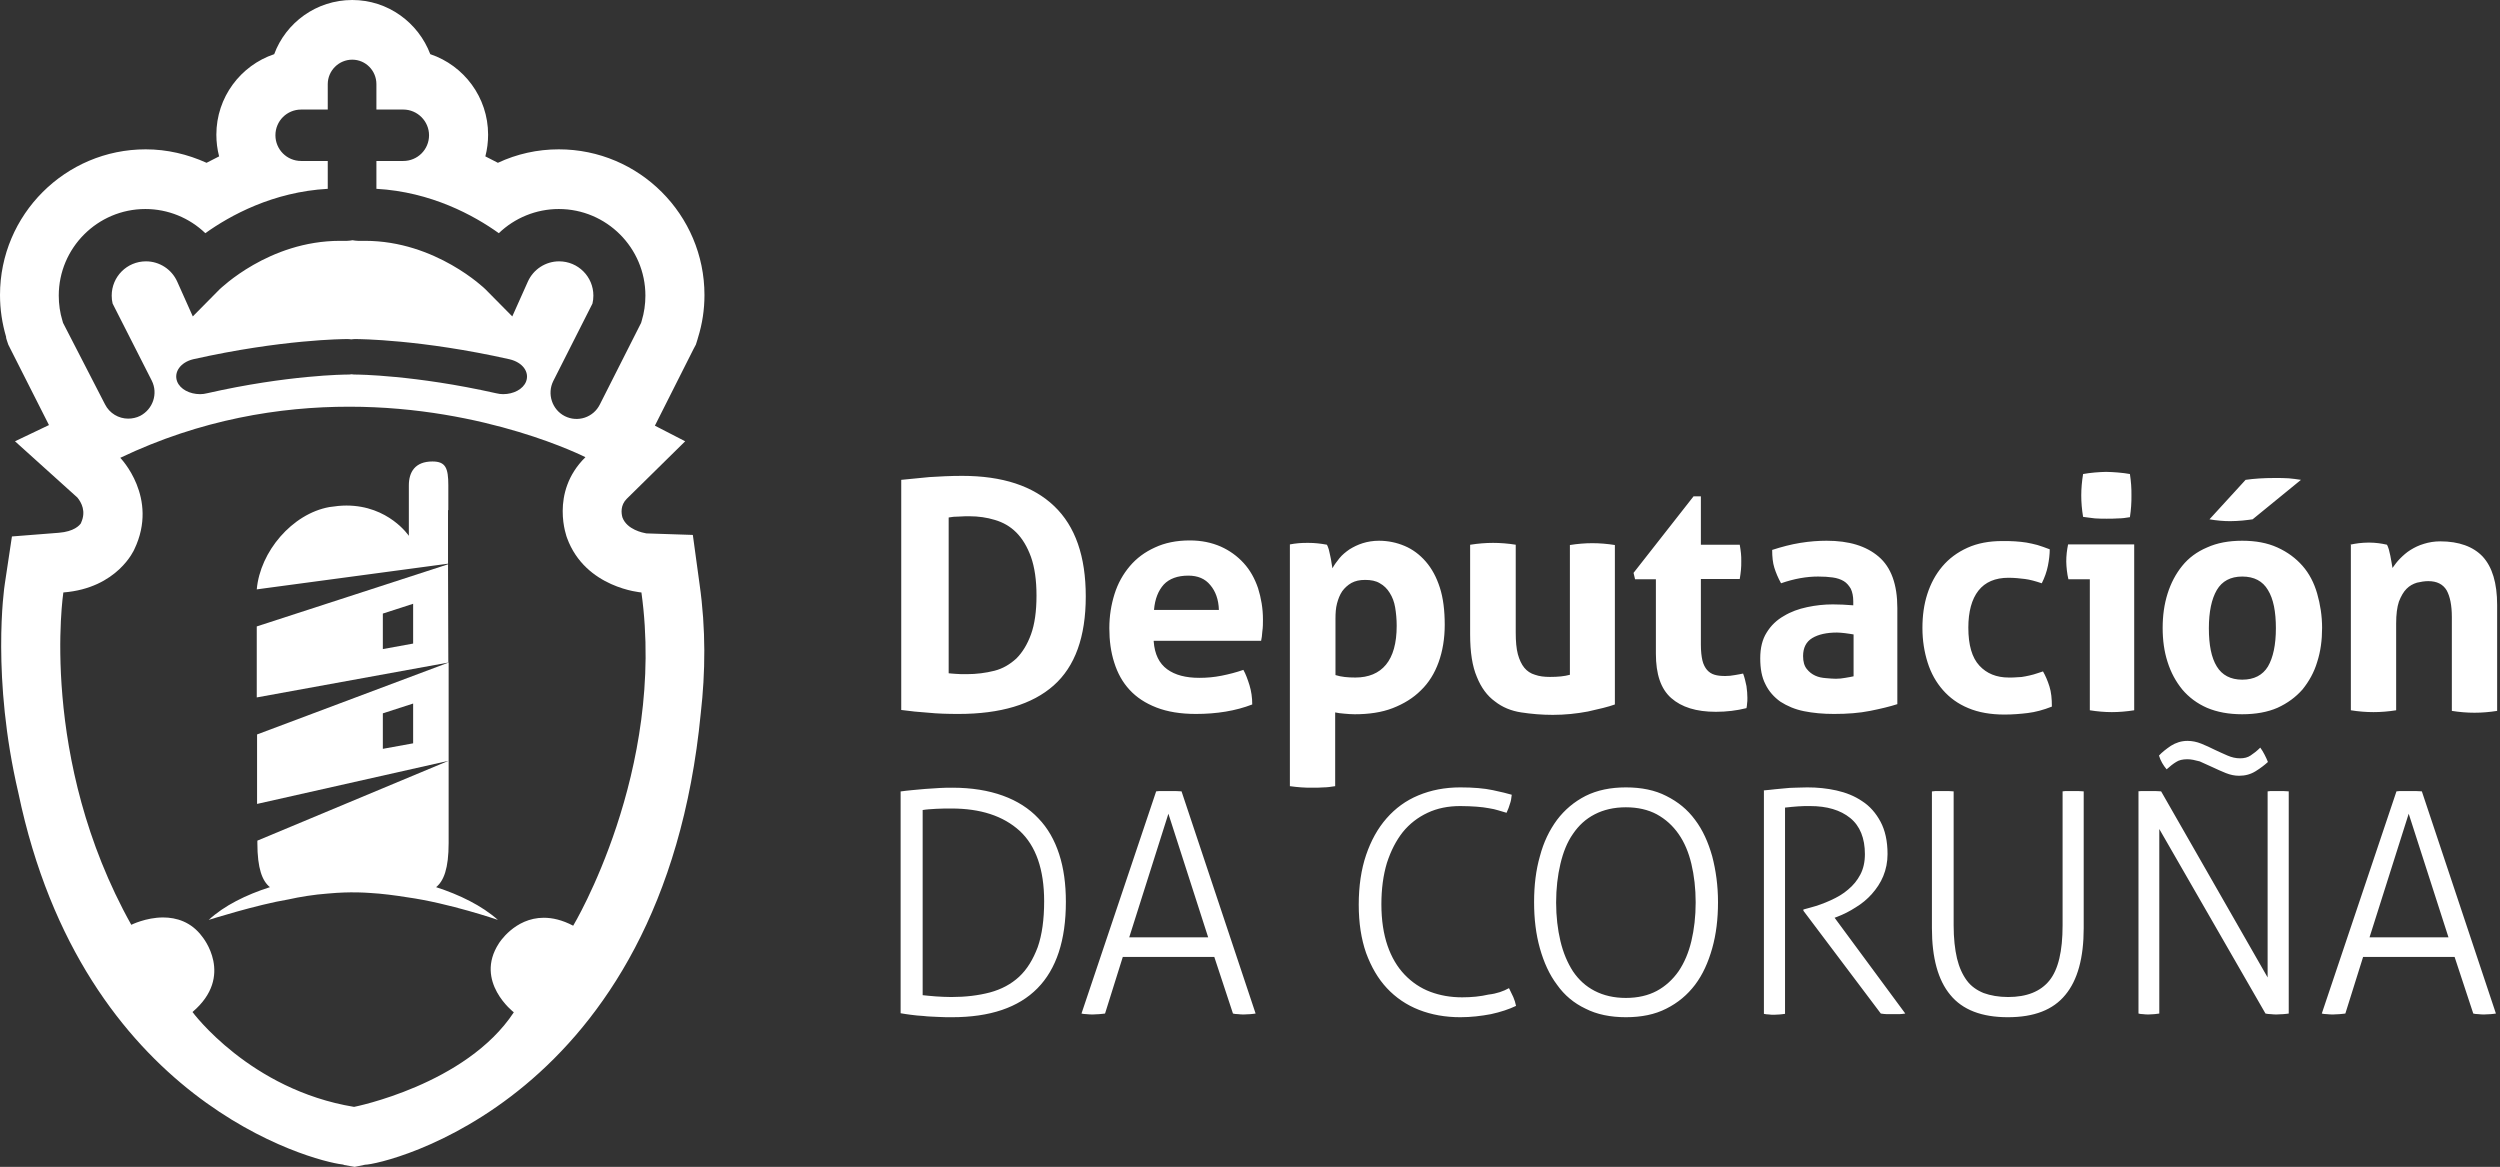 <?xml version="1.0" encoding="UTF-8"?>
<svg xmlns="http://www.w3.org/2000/svg" width="857" height="400" viewBox="0 0 857 400" fill="none">
  <rect x="0" y="0" width="857" height="400" fill="#333333" stroke="none"/>
  <path d="M308.944 164.49C311.986 164.175 315.238 163.86 318.595 163.545C321.952 163.336 325.729 163.126 329.82 163.126C343.667 163.126 354.158 166.588 361.396 173.511C368.634 180.435 372.201 190.716 372.201 204.458C372.201 218.305 368.53 228.481 361.186 234.985C353.843 241.489 342.933 244.741 328.561 244.741C324.784 244.741 321.428 244.636 318.28 244.322C315.133 244.112 311.986 243.797 308.944 243.378V164.49ZM325.099 230.789C325.729 230.894 326.568 230.894 327.617 230.999C328.666 231.104 329.925 231.104 331.393 231.104C334.75 231.104 337.897 230.684 340.835 229.95C343.772 229.215 346.185 227.747 348.388 225.754C350.486 223.656 352.164 220.928 353.423 217.466C354.682 214.004 355.312 209.598 355.312 204.143C355.312 198.898 354.682 194.492 353.423 190.925C352.164 187.464 350.486 184.631 348.388 182.533C346.29 180.435 343.877 179.071 341.045 178.232C338.317 177.393 335.38 176.973 332.338 176.973C331.289 176.973 330.135 176.973 328.771 177.078C327.407 177.078 326.253 177.183 325.204 177.393V230.789H325.099ZM395.49 219.879C395.805 224.285 397.378 227.432 400.106 229.425C402.833 231.418 406.505 232.363 411.121 232.363C413.638 232.363 416.156 232.153 418.779 231.628C421.401 231.104 423.814 230.474 426.227 229.635C427.066 231.104 427.696 232.887 428.325 234.88C428.954 236.978 429.269 239.076 429.269 241.489C423.604 243.692 417.1 244.741 409.967 244.741C404.722 244.741 400.211 244.007 396.434 242.538C392.658 241.07 389.615 239.076 387.203 236.454C384.79 233.831 383.111 230.789 381.957 227.117C380.803 223.551 380.279 219.564 380.279 215.368C380.279 211.172 380.908 207.29 382.062 203.619C383.216 199.947 384.999 196.8 387.307 194.073C389.615 191.345 392.448 189.247 395.91 187.673C399.266 186.1 403.253 185.261 407.869 185.261C411.855 185.261 415.317 185.995 418.464 187.359C421.506 188.722 424.129 190.611 426.332 193.024C428.535 195.436 430.108 198.269 431.262 201.626C432.311 204.983 432.941 208.549 432.941 212.326C432.941 213.69 432.941 215.053 432.731 216.417C432.626 217.781 432.521 218.83 432.311 219.669H395.49V219.879ZM417.835 209.074C417.73 205.507 416.681 202.675 414.897 200.577C413.114 198.374 410.596 197.325 407.344 197.325C403.672 197.325 400.84 198.374 398.952 200.367C397.064 202.465 395.91 205.297 395.595 209.074H417.835ZM442.172 186.624C443.221 186.415 444.166 186.31 445.215 186.205C446.159 186.1 447.313 186.1 448.571 186.1C450.565 186.1 452.663 186.31 454.866 186.729C455.076 187.044 455.285 187.673 455.495 188.303C455.705 189.037 455.81 189.771 456.02 190.611C456.229 191.45 456.334 192.184 456.439 192.919C456.544 193.653 456.649 194.282 456.754 194.807C457.383 193.653 458.223 192.499 459.167 191.345C460.111 190.191 461.265 189.247 462.629 188.303C463.992 187.464 465.461 186.729 467.14 186.205C468.818 185.68 470.706 185.366 472.699 185.366C475.847 185.366 478.784 185.995 481.511 187.149C484.239 188.303 486.652 190.086 488.75 192.499C490.848 194.912 492.421 197.849 493.575 201.416C494.729 204.983 495.254 209.284 495.254 214.214C495.254 218.935 494.52 223.236 493.156 227.012C491.792 230.789 489.799 234.041 487.071 236.664C484.449 239.286 481.197 241.279 477.42 242.748C473.644 244.217 469.238 244.846 464.412 244.846C463.153 244.846 461.894 244.741 460.74 244.636C459.586 244.532 458.537 244.427 457.698 244.217V269.499C456.334 269.709 454.971 269.918 453.712 269.918C452.453 270.023 451.194 270.023 449.935 270.023C448.676 270.023 447.418 270.023 446.159 269.918C444.9 269.813 443.536 269.709 442.172 269.499V186.624ZM457.803 231.418C459.796 232.048 461.999 232.258 464.622 232.258C469.133 232.258 472.699 230.789 475.112 227.852C477.525 224.914 478.784 220.508 478.784 214.529C478.784 212.221 478.574 210.123 478.259 208.235C477.945 206.346 477.315 204.668 476.371 203.199C475.532 201.835 474.378 200.682 473.014 199.947C471.65 199.108 469.972 198.793 467.979 198.793C466.09 198.793 464.622 199.108 463.258 199.842C461.999 200.577 460.95 201.521 460.111 202.675C459.272 203.934 458.747 205.297 458.328 206.871C457.908 208.444 457.803 210.228 457.803 212.011V231.418ZM504.066 186.729C506.688 186.31 509.311 186.1 511.829 186.1C514.346 186.1 516.969 186.31 519.592 186.729V216.837C519.592 219.879 519.801 222.292 520.326 224.285C520.851 226.173 521.585 227.747 522.529 228.901C523.473 230.055 524.732 230.894 526.201 231.314C527.669 231.838 529.348 232.048 531.341 232.048C534.068 232.048 536.271 231.838 538.16 231.314V186.834C540.782 186.415 543.405 186.205 545.818 186.205C548.335 186.205 550.958 186.415 553.581 186.834V241.489C551.273 242.329 548.126 243.063 544.349 243.902C540.468 244.636 536.481 245.056 532.285 245.056C528.509 245.056 524.942 244.741 521.48 244.217C518.018 243.692 514.976 242.433 512.458 240.44C509.836 238.552 507.737 235.72 506.269 232.048C504.695 228.376 503.961 223.551 503.961 217.466V186.729H504.066ZM567.638 198.583H560.504L559.98 196.38L580.541 170.154H583.059V186.729H596.382C596.591 187.778 596.696 188.827 596.801 189.667C596.906 190.506 596.906 191.45 596.906 192.394C596.906 193.443 596.906 194.387 596.801 195.331C596.696 196.276 596.591 197.325 596.382 198.479H583.059V220.928C583.059 223.236 583.269 225.019 583.583 226.383C583.898 227.747 584.527 228.901 585.157 229.635C585.891 230.474 586.73 230.999 587.779 231.314C588.828 231.628 589.982 231.733 591.451 231.733C592.5 231.733 593.654 231.628 594.703 231.418C595.752 231.209 596.696 231.104 597.536 230.894C598.06 232.258 598.375 233.726 598.689 235.195C598.899 236.664 599.004 238.027 599.004 239.181C599.004 240.021 599.004 240.65 598.899 241.175C598.899 241.699 598.794 242.224 598.689 242.748C595.332 243.587 591.871 244.007 588.199 244.007C581.485 244.007 576.45 242.433 572.883 239.286C569.316 236.139 567.638 231.104 567.638 224.075V198.583ZM635.301 206.137C635.301 204.353 634.986 202.989 634.462 201.835C633.832 200.786 633.098 199.842 632.049 199.213C631 198.583 629.741 198.164 628.272 197.954C626.804 197.744 625.125 197.639 623.237 197.639C619.251 197.639 615.055 198.374 610.544 199.947C609.495 198.059 608.76 196.276 608.236 194.597C607.711 192.919 607.501 190.925 607.501 188.513C610.753 187.464 613.901 186.624 617.153 186.1C620.405 185.575 623.342 185.366 626.174 185.366C633.832 185.366 639.707 187.149 644.008 190.821C648.309 194.492 650.407 200.367 650.407 208.444V241.384C647.785 242.224 644.742 242.958 641.071 243.692C637.399 244.427 633.308 244.741 628.692 244.741C624.916 244.741 621.559 244.427 618.411 243.797C615.264 243.168 612.642 242.014 610.334 240.545C608.131 238.972 606.347 236.978 605.194 234.566C603.935 232.153 603.41 229.215 603.41 225.649C603.41 222.082 604.144 219.145 605.613 216.837C607.082 214.424 609.075 212.536 611.488 211.172C613.901 209.703 616.523 208.759 619.461 208.13C622.398 207.5 625.335 207.186 628.272 207.186C630.371 207.186 632.783 207.291 635.301 207.5V206.137ZM635.301 217.466C634.462 217.361 633.518 217.151 632.469 217.047C631.42 216.942 630.58 216.837 629.741 216.837C626.174 216.837 623.342 217.466 621.244 218.725C619.146 219.984 618.097 222.082 618.097 224.914C618.097 226.803 618.516 228.271 619.356 229.32C620.195 230.369 621.139 231.104 622.293 231.628C623.447 232.153 624.601 232.363 625.965 232.468C627.223 232.572 628.377 232.677 629.321 232.677C630.371 232.677 631.525 232.572 632.574 232.363C633.623 232.153 634.672 232.048 635.406 231.838V217.466H635.301ZM700.342 230.16C701.181 231.628 701.915 233.307 702.545 235.3C703.174 237.293 703.384 239.496 703.384 242.224C700.447 243.378 697.719 244.112 695.096 244.427C692.579 244.741 689.851 244.951 687.124 244.951C682.403 244.951 678.207 244.217 674.745 242.748C671.178 241.279 668.346 239.181 666.038 236.559C663.73 233.936 661.947 230.789 660.793 227.117C659.639 223.446 659.009 219.564 659.009 215.263C659.009 211.067 659.534 207.186 660.688 203.619C661.842 200.052 663.52 196.905 665.828 194.177C668.136 191.45 670.968 189.352 674.43 187.778C677.892 186.205 681.879 185.47 686.389 185.47C687.963 185.47 689.432 185.47 690.795 185.575C692.159 185.68 693.418 185.785 694.677 185.995C695.936 186.205 697.195 186.519 698.453 186.834C699.712 187.254 701.076 187.673 702.65 188.303C702.65 189.981 702.44 191.87 702.02 193.968C701.6 196.066 700.866 198.059 699.922 199.947C697.719 199.213 695.831 198.688 694.152 198.479C692.474 198.269 690.586 198.059 688.487 198.059C683.977 198.059 680.515 199.528 678.207 202.465C675.899 205.402 674.745 209.703 674.745 215.158C674.745 221.138 676.004 225.439 678.522 228.166C681.039 230.894 684.396 232.258 688.592 232.258C689.746 232.258 690.69 232.258 691.635 232.153C692.579 232.153 693.418 232.048 694.362 231.838C695.201 231.733 696.146 231.418 697.09 231.209C698.034 230.894 699.188 230.579 700.342 230.16ZM716.392 198.583H709.049C708.839 197.639 708.629 196.59 708.524 195.541C708.419 194.492 708.314 193.443 708.314 192.499C708.314 190.506 708.524 188.618 708.944 186.624H731.603V243.482C728.98 243.902 726.358 244.112 723.945 244.112C721.532 244.112 719.015 243.902 716.392 243.482V198.583ZM714.084 177.183C713.664 174.665 713.455 172.252 713.455 169.84C713.455 167.532 713.664 165.014 714.084 162.496C715.343 162.287 716.707 162.077 718.07 161.972C719.539 161.867 720.798 161.762 721.952 161.762C723.211 161.762 724.575 161.867 726.043 161.972C727.512 162.077 728.876 162.287 730.134 162.496C730.344 163.755 730.449 165.014 730.554 166.168C730.659 167.427 730.659 168.581 730.659 169.84C730.659 170.994 730.659 172.252 730.554 173.511C730.449 174.77 730.344 176.029 730.134 177.288C728.876 177.498 727.512 177.707 726.148 177.707C724.679 177.812 723.421 177.812 722.162 177.812C721.008 177.812 719.644 177.812 718.175 177.707C716.707 177.498 715.343 177.393 714.084 177.183ZM768.634 244.846C764.018 244.846 760.032 244.112 756.57 242.643C753.213 241.175 750.381 239.077 748.073 236.349C745.87 233.621 744.192 230.579 743.038 226.908C741.884 223.341 741.359 219.459 741.359 215.263C741.359 211.067 741.884 207.186 743.038 203.514C744.192 199.842 745.87 196.695 748.073 193.968C750.276 191.24 753.108 189.142 756.57 187.673C760.032 186.1 764.018 185.366 768.634 185.366C773.25 185.366 777.236 186.1 780.698 187.673C784.16 189.247 786.993 191.345 789.3 193.968C791.608 196.59 793.287 199.842 794.336 203.514C795.385 207.186 796.014 211.067 796.014 215.263C796.014 219.459 795.49 223.341 794.336 226.908C793.287 230.474 791.503 233.621 789.3 236.349C786.993 238.972 784.16 241.07 780.698 242.643C777.341 244.112 773.25 244.846 768.634 244.846ZM768.634 232.992C772.726 232.992 775.663 231.418 777.446 228.481C779.23 225.439 780.174 221.033 780.174 215.368C780.174 209.703 779.335 205.297 777.446 202.255C775.663 199.213 772.726 197.639 768.634 197.639C764.648 197.639 761.711 199.213 759.927 202.255C758.144 205.297 757.2 209.703 757.2 215.368C757.2 221.033 758.039 225.439 759.927 228.481C761.711 231.418 764.648 232.992 768.634 232.992ZM769.788 164.49C772.726 164.07 775.978 163.86 779.649 163.86C781.538 163.86 783.216 163.86 784.58 163.965C785.943 164.07 787.307 164.28 788.776 164.49L772.201 178.022C771.257 178.127 770.103 178.337 768.739 178.442C767.375 178.547 766.012 178.652 764.543 178.652C762.235 178.652 759.822 178.442 757.41 178.022L769.788 164.49ZM805.561 186.729C806.61 186.519 807.659 186.31 808.603 186.205C809.652 186.1 810.806 185.995 812.065 185.995C813.324 185.995 814.373 186.1 815.317 186.205C816.261 186.31 817.31 186.519 818.254 186.729C818.464 187.044 818.674 187.673 818.883 188.303C819.093 189.037 819.198 189.771 819.408 190.506C819.513 191.24 819.723 192.079 819.828 192.814C819.933 193.548 820.037 194.177 820.142 194.702C820.877 193.653 821.716 192.499 822.765 191.45C823.814 190.401 824.968 189.352 826.332 188.513C827.695 187.673 829.164 186.939 830.947 186.415C832.626 185.89 834.514 185.575 836.507 185.575C842.906 185.575 847.837 187.359 851.089 190.821C854.341 194.387 856.02 199.842 856.02 207.395V243.692C853.397 244.112 850.774 244.322 848.257 244.322C845.739 244.322 843.116 244.112 840.494 243.692V211.487C840.494 207.5 839.864 204.458 838.71 202.36C837.452 200.262 835.353 199.213 832.416 199.213C831.157 199.213 829.898 199.423 828.535 199.737C827.171 200.157 826.017 200.786 824.968 201.835C823.919 202.885 823.08 204.353 822.345 206.241C821.716 208.13 821.401 210.647 821.401 213.69V243.482C818.779 243.902 816.156 244.112 813.638 244.112C811.016 244.112 808.498 243.902 805.875 243.482V186.729H805.561ZM308.944 271.282C309.888 271.177 311.147 270.967 312.616 270.862C314.084 270.758 315.658 270.548 317.231 270.443C318.91 270.338 320.483 270.233 322.057 270.128C323.631 270.023 325.204 270.023 326.463 270.023C333.072 270.023 338.842 270.967 343.772 272.751C348.703 274.534 352.794 277.157 355.941 280.514C359.193 283.871 361.501 287.962 363.075 292.787C364.648 297.613 365.382 303.068 365.382 309.153C365.382 335.484 352.374 348.701 326.358 348.701C324.889 348.701 323.316 348.701 321.532 348.597C319.854 348.492 318.176 348.492 316.602 348.282C315.028 348.177 313.56 348.072 312.196 347.862C310.832 347.652 309.678 347.548 308.734 347.338V271.282H308.944ZM316.287 341.148C317.546 341.253 319.015 341.463 320.798 341.568C322.477 341.673 324.26 341.778 326.148 341.778C330.974 341.778 335.38 341.253 339.366 340.204C343.248 339.155 346.605 337.372 349.332 334.854C352.06 332.336 354.158 328.875 355.731 324.678C357.2 320.482 357.934 315.237 357.934 308.943C357.934 298.033 355.102 289.955 349.542 284.815C343.877 279.674 336.114 277.157 326.148 277.157C324.47 277.157 322.791 277.157 320.903 277.262C319.015 277.367 317.441 277.471 316.287 277.681V341.148ZM396.329 271.282C396.854 271.177 397.483 271.177 398.322 271.177H403.043C403.882 271.177 404.512 271.282 405.036 271.282L430.423 347.443C430.003 347.548 429.374 347.547 428.64 347.652C427.905 347.652 427.171 347.757 426.437 347.757C425.807 347.757 425.178 347.757 424.444 347.652C423.709 347.652 423.08 347.548 422.66 347.443L416.261 328.035H384.895L378.81 347.443C378.286 347.548 377.551 347.547 376.817 347.652C376.083 347.652 375.348 347.757 374.719 347.757C373.985 347.757 373.25 347.757 372.516 347.652C371.782 347.652 371.152 347.548 370.733 347.443L396.329 271.282ZM414.163 321.321L400.525 278.94L387.098 321.321H414.163ZM517.284 338.736C517.808 339.785 518.333 340.834 518.752 341.778C519.172 342.722 519.487 343.771 519.697 344.82C517.284 345.974 514.451 346.918 511.094 347.652C507.737 348.282 504.276 348.701 500.604 348.701C495.464 348.701 490.743 347.862 486.442 346.184C482.141 344.505 478.469 341.988 475.427 338.736C472.385 335.484 470.077 331.497 468.293 326.672C466.615 321.846 465.776 316.391 465.776 310.097C465.776 303.802 466.615 298.033 468.293 293.102C469.972 288.172 472.28 283.976 475.322 280.514C478.364 277.052 481.931 274.429 486.232 272.646C490.533 270.862 495.254 269.918 500.604 269.918C505.01 269.918 508.787 270.233 511.724 270.862C514.661 271.492 516.864 272.016 518.228 272.436C518.123 273.695 517.913 274.744 517.598 275.583C517.389 276.422 516.969 277.471 516.445 278.625C515.5 278.311 514.556 278.101 513.612 277.786C512.668 277.471 511.619 277.262 510.36 277.052C509.206 276.842 507.738 276.632 506.164 276.527C504.59 276.422 502.702 276.317 500.604 276.317C496.408 276.317 492.736 277.052 489.379 278.625C486.022 280.199 483.19 282.402 480.882 285.234C478.574 288.172 476.791 291.634 475.427 295.83C474.168 300.026 473.539 304.747 473.539 309.992C473.539 315.447 474.273 320.167 475.637 324.154C477.001 328.14 478.994 331.497 481.511 334.12C484.029 336.742 486.966 338.736 490.323 339.994C493.68 341.253 497.247 341.883 501.233 341.883C504.59 341.883 507.528 341.568 510.255 340.939C513.088 340.624 515.395 339.785 517.284 338.736ZM557.357 348.701C552.112 348.701 547.391 347.757 543.51 345.764C539.523 343.876 536.271 341.148 533.754 337.582C531.131 334.12 529.243 329.924 527.879 325.098C526.515 320.272 525.886 315.027 525.886 309.257C525.886 303.488 526.515 298.243 527.879 293.522C529.138 288.696 531.131 284.605 533.754 281.038C536.376 277.576 539.628 274.849 543.51 272.856C547.496 270.862 552.112 269.918 557.357 269.918C562.707 269.918 567.323 270.862 571.205 272.856C575.191 274.849 578.443 277.471 581.066 281.038C583.688 284.5 585.576 288.696 586.94 293.522C588.199 298.347 588.933 303.593 588.933 309.257C588.933 315.027 588.304 320.272 586.94 325.098C585.576 329.924 583.688 334.12 581.066 337.582C578.443 341.043 575.191 343.771 571.205 345.764C567.323 347.757 562.707 348.701 557.357 348.701ZM557.357 342.092C561.448 342.092 565.015 341.253 567.952 339.68C570.89 338.106 573.408 335.798 575.401 332.966C577.394 330.028 578.863 326.567 579.807 322.58C580.751 318.594 581.275 314.188 581.275 309.362C581.275 304.537 580.751 300.131 579.807 296.144C578.863 292.158 577.394 288.696 575.401 285.864C573.408 283.031 570.995 280.828 567.952 279.15C565.015 277.576 561.448 276.737 557.357 276.737C553.266 276.737 549.699 277.576 546.657 279.15C543.615 280.723 541.202 282.926 539.209 285.864C537.216 288.696 535.852 292.158 534.908 296.144C533.964 300.131 533.439 304.537 533.439 309.362C533.439 314.188 533.964 318.594 534.908 322.58C535.852 326.567 537.32 330.028 539.209 332.966C541.202 335.903 543.615 338.106 546.657 339.68C549.699 341.253 553.266 342.092 557.357 342.092ZM604.459 270.967C606.033 270.862 607.397 270.653 608.55 270.548C609.704 270.443 610.858 270.338 611.907 270.233C612.956 270.128 614.11 270.023 615.369 270.023C616.523 270.023 617.992 269.918 619.565 269.918C622.922 269.918 626.279 270.233 629.531 270.967C632.783 271.702 635.721 272.856 638.343 274.639C640.966 276.318 643.064 278.73 644.638 281.668C646.211 284.605 647.05 288.277 647.05 292.787C647.05 295.515 646.526 298.033 645.582 300.341C644.637 302.648 643.274 304.642 641.7 306.425C640.127 308.208 638.238 309.782 636.14 311.041C634.042 312.405 631.944 313.454 629.741 314.293L628.902 314.608L653.135 347.443C652.4 347.548 651.666 347.652 651.037 347.652H646.84C646.211 347.652 645.477 347.548 644.742 347.443L618.202 312.195V311.775L620.51 311.146C622.922 310.516 625.23 309.677 627.538 308.628C629.846 307.579 631.839 306.425 633.518 304.956C635.301 303.488 636.665 301.809 637.714 299.816C638.763 297.823 639.287 295.515 639.287 292.787C639.287 287.332 637.609 283.136 634.252 280.409C630.895 277.681 626.279 276.317 620.51 276.317C619.041 276.317 617.677 276.318 616.418 276.422C615.159 276.527 613.586 276.632 611.907 276.842V347.548C611.383 347.652 610.858 347.652 610.124 347.757C609.39 347.757 608.76 347.862 608.236 347.862C607.606 347.862 606.977 347.862 606.347 347.757C605.718 347.757 605.194 347.652 604.669 347.548V270.967H604.459ZM662.471 271.282C662.996 271.177 663.52 271.177 664.255 271.177H668.031C668.661 271.177 669.185 271.282 669.71 271.282V317.23C669.71 321.636 670.129 325.413 670.864 328.56C671.598 331.602 672.752 334.12 674.22 336.113C675.689 338.106 677.682 339.47 679.99 340.414C682.298 341.253 685.131 341.778 688.383 341.778C694.782 341.778 699.502 339.889 702.545 336.113C705.587 332.336 707.056 326.042 707.056 317.23V271.282C707.58 271.177 708.105 271.177 708.734 271.177H712.511C713.245 271.177 713.769 271.282 714.294 271.282V318.174C714.294 328.35 712.196 336.008 708 341.043C703.803 346.184 697.299 348.701 688.278 348.701C679.361 348.701 672.752 346.184 668.556 341.043C664.36 336.008 662.261 328.35 662.261 318.174V271.282H662.471ZM732.862 271.282C733.386 271.177 734.016 271.177 734.855 271.177H738.946C739.681 271.177 740.31 271.282 740.835 271.282L777.341 335.064V271.282C777.866 271.177 778.39 271.177 779.02 271.177H782.796C783.426 271.177 784.055 271.282 784.58 271.282V347.443C784.16 347.548 783.531 347.547 782.691 347.652C781.852 347.652 781.118 347.757 780.489 347.757C779.859 347.757 779.23 347.757 778.495 347.652C777.761 347.652 777.132 347.548 776.607 347.443L740.205 284.185V347.443C739.681 347.548 739.156 347.547 738.527 347.652C737.897 347.652 737.268 347.757 736.638 347.757C735.904 347.757 735.275 347.757 734.645 347.652C734.016 347.652 733.491 347.548 733.072 347.443V271.282H732.862ZM749.856 260.267C748.178 260.267 746.919 260.582 745.975 261.211C744.926 261.841 743.877 262.68 742.723 263.729C741.569 262.365 740.625 260.792 740.1 259.008C741.149 257.854 742.513 256.805 744.192 255.651C745.87 254.602 747.758 253.973 749.856 253.973C751.43 253.973 753.004 254.288 754.577 254.917C756.151 255.546 757.724 256.281 759.193 257.015C760.662 257.749 762.235 258.379 763.599 259.008C765.068 259.638 766.431 259.952 767.9 259.952C769.369 259.952 770.523 259.638 771.467 259.008C772.411 258.379 773.565 257.54 774.824 256.281C775.348 257.015 775.873 257.854 776.292 258.694C776.712 259.533 777.132 260.372 777.446 261.211C776.292 262.26 774.929 263.309 773.25 264.358C771.572 265.407 769.683 265.932 767.585 265.932C766.012 265.932 764.543 265.617 762.969 264.988C761.501 264.358 759.927 263.729 758.459 262.995C756.885 262.26 755.416 261.631 754.053 261.001C752.479 260.582 751.115 260.267 749.856 260.267ZM821.506 271.282C822.031 271.177 822.66 271.177 823.499 271.177H828.22C829.059 271.177 829.689 271.282 830.213 271.282L855.6 347.443C855.18 347.548 854.551 347.547 853.817 347.652C853.082 347.652 852.348 347.757 851.614 347.757C850.984 347.757 850.355 347.757 849.62 347.652C848.886 347.652 848.257 347.548 847.837 347.443L841.438 328.035H810.071L803.987 347.443C803.463 347.548 802.728 347.547 801.994 347.652C801.26 347.652 800.525 347.757 799.896 347.757C799.161 347.757 798.427 347.757 797.693 347.652C796.958 347.652 796.329 347.548 795.909 347.443L821.506 271.282ZM839.34 321.321L825.702 278.94L812.274 321.321H839.34ZM153.686 174.875V166.378C153.686 160.398 152.742 158.195 148.231 158.195C142.251 158.195 140.153 161.867 140.153 166.378V183.687C140.153 183.687 133.229 173.302 118.753 173.302C116.864 173.302 114.976 173.511 112.878 173.826C100.185 176.134 89.17 189.037 88.016 202.045L91.058 201.626L153.581 193.233V174.875H153.686Z" fill="white"></path>
  <path d="M239.812 200.262L237.504 183.373L221.558 182.848C220.404 182.638 214.949 181.589 213.376 177.393C212.956 175.924 212.641 173.197 214.844 170.994L234.881 151.272L224.496 145.922L237.714 119.696L238.553 118.122L239.077 116.444L239.287 115.709C240.756 110.989 241.49 106.163 241.49 101.128C241.49 73.643 219.146 51.193 191.556 51.193C184.212 51.193 177.184 52.767 170.68 55.809C169.316 55.075 167.847 54.34 166.379 53.606C167.008 51.193 167.323 48.676 167.323 46.158C167.323 33.36 159.035 22.45 147.496 18.568C143.404 7.763 133.019 0 120.745 0C108.471 0 97.981 7.763 93.995 18.568C82.455 22.45 74.168 33.36 74.168 46.158C74.168 48.676 74.482 51.193 75.112 53.606C73.643 54.34 72.174 55.075 70.811 55.809C64.306 52.872 57.278 51.193 49.935 51.193C22.45 51.193 0 73.538 0 101.128C0 106.058 0.734 110.884 2.098 115.5V115.814L2.308 116.549L2.832 118.122L3.567 119.591L16.785 145.712L5.14 151.272L26.541 170.574C27.905 172.253 29.583 175.295 27.8 179.177V179.281C27.275 180.121 25.387 182.219 20.142 182.638L4.091 183.897L1.678 199.948C1.364 201.731 -2.937 232.363 6.294 271.807C28.429 377.76 107.317 398.007 117.283 399.161C117.493 399.161 117.808 399.266 118.018 399.371L121.584 400L125.151 399.266C130.921 399.266 227.328 378.075 240.231 244.427C241.805 230.58 242.015 215.683 239.812 200.262ZM21.61 110.674L21.401 109.94C20.561 107.212 20.142 104.275 20.142 101.338C20.142 84.972 33.465 71.65 49.83 71.65C57.593 71.65 64.936 74.692 70.391 79.937C78.888 73.853 93.575 65.775 112.353 64.726V55.18H103.226C98.296 55.18 94.414 51.193 94.414 46.368C94.414 41.437 98.4 37.556 103.226 37.556H112.353V28.849C112.353 24.233 116.129 20.456 120.745 20.456C125.361 20.456 129.033 24.233 129.033 28.849V37.556H138.264C143.09 37.556 147.076 41.542 147.076 46.368C147.076 51.298 143.09 55.18 138.264 55.18H129.033V64.726C147.81 65.775 162.497 73.853 170.994 79.937C176.449 74.692 183.793 71.65 191.556 71.65C207.921 71.65 221.244 84.972 221.244 101.338C221.244 104.275 220.824 107.212 219.985 109.94L219.775 110.674L205.613 138.683C205.09 139.731 204.366 140.665 203.482 141.433C202.598 142.2 201.571 142.786 200.46 143.156C199.349 143.527 198.176 143.674 197.008 143.591C195.841 143.507 194.701 143.194 193.654 142.67C189.248 140.467 187.464 135.012 189.667 130.606L203.095 104.065C203.305 103.226 203.41 102.282 203.41 101.338C203.41 94.834 198.165 89.588 191.661 89.588C187.045 89.588 182.849 92.316 180.96 96.512L175.61 108.471L166.379 99.135C166.274 99.03 149.384 82.56 125.151 82.56H122.738C122.109 82.56 121.479 82.455 120.85 82.35C120.221 82.455 119.591 82.56 118.962 82.56H116.549C92.106 82.56 75.531 99.03 75.321 99.135L66.09 108.471L60.74 96.512C58.851 92.316 54.655 89.588 50.039 89.588C43.535 89.588 38.29 94.834 38.29 101.338C38.29 102.282 38.395 103.226 38.605 104.065L52.033 130.501C54.236 134.907 52.452 140.257 48.046 142.565C46.787 143.194 45.319 143.509 43.955 143.509C40.703 143.509 37.556 141.726 35.982 138.579L21.61 110.674ZM180.331 130.816C179.282 133.438 176.03 135.117 172.463 135.117C171.729 135.117 170.889 135.012 170.05 134.802C142.041 128.508 122.319 128.403 122.109 128.403C121.584 128.403 121.06 128.403 120.535 128.298C120.011 128.403 119.486 128.403 118.962 128.403C118.542 128.403 98.715 128.508 71.02 134.802C70.181 135.012 69.447 135.117 68.608 135.117C65.041 135.117 61.789 133.438 60.74 130.816C59.481 127.564 61.894 124.207 66.195 123.158C96.512 116.339 117.913 116.234 118.857 116.234C119.381 116.234 119.906 116.234 120.43 116.339C120.955 116.234 121.479 116.234 122.004 116.234C122.948 116.234 144.349 116.339 174.666 123.158C179.177 124.207 181.59 127.564 180.331 130.816ZM121.375 379.439C85.602 373.564 65.985 346.918 65.985 346.918C80.567 334.54 69.342 321.112 69.342 321.112C65.565 315.972 60.425 314.503 55.914 314.503C50.039 314.503 45.004 317.021 45.004 317.021C13.113 259.953 21.715 203.095 21.715 203.095C40.388 201.626 46.053 188.303 46.053 188.303C54.55 170.574 41.227 156.937 41.227 156.937C68.922 143.719 95.988 139.418 119.696 139.418C166.798 139.418 200.682 156.727 200.682 156.727C188.304 168.896 194.388 184.422 194.388 184.422C200.682 201.626 219.88 203.095 219.88 203.095C228.377 264.359 196.486 317.335 196.486 317.335C192.71 315.342 189.353 314.608 186.415 314.608C176.345 314.608 170.994 323.42 170.994 323.42C162.497 336.533 176.135 347.023 176.135 347.023C159.77 371.886 121.375 379.439 121.375 379.439Z" fill="white"></path>
  <path d="M88.017 214.739V239.077L153.687 227.118L153.582 193.443L88.017 214.739ZM141.623 220.614L131.238 222.502V210.333L141.623 206.976V220.614ZM88.122 251.77V275.583L153.792 260.792V227.118L88.122 251.77ZM141.623 254.812L131.238 256.701V244.532L141.623 241.175V254.812ZM149.491 304.117C152.114 302.019 153.792 297.718 153.792 289.011V260.792L88.227 288.172V289.011C88.227 297.718 89.905 302.019 92.528 304.117C84.345 306.74 76.897 310.412 71.547 315.342C71.547 315.342 88.122 310.097 98.927 308.314C102.599 307.474 107.844 306.635 112.25 306.32C116.656 305.901 120.118 305.901 120.118 305.901H120.642C121.691 305.901 123.999 305.901 126.936 306.111C130.818 306.32 135.644 306.95 139.525 307.579C153.897 309.572 170.682 315.342 170.682 315.342C165.122 310.412 157.569 306.74 149.491 304.117Z" fill="white"></path>
</svg>
